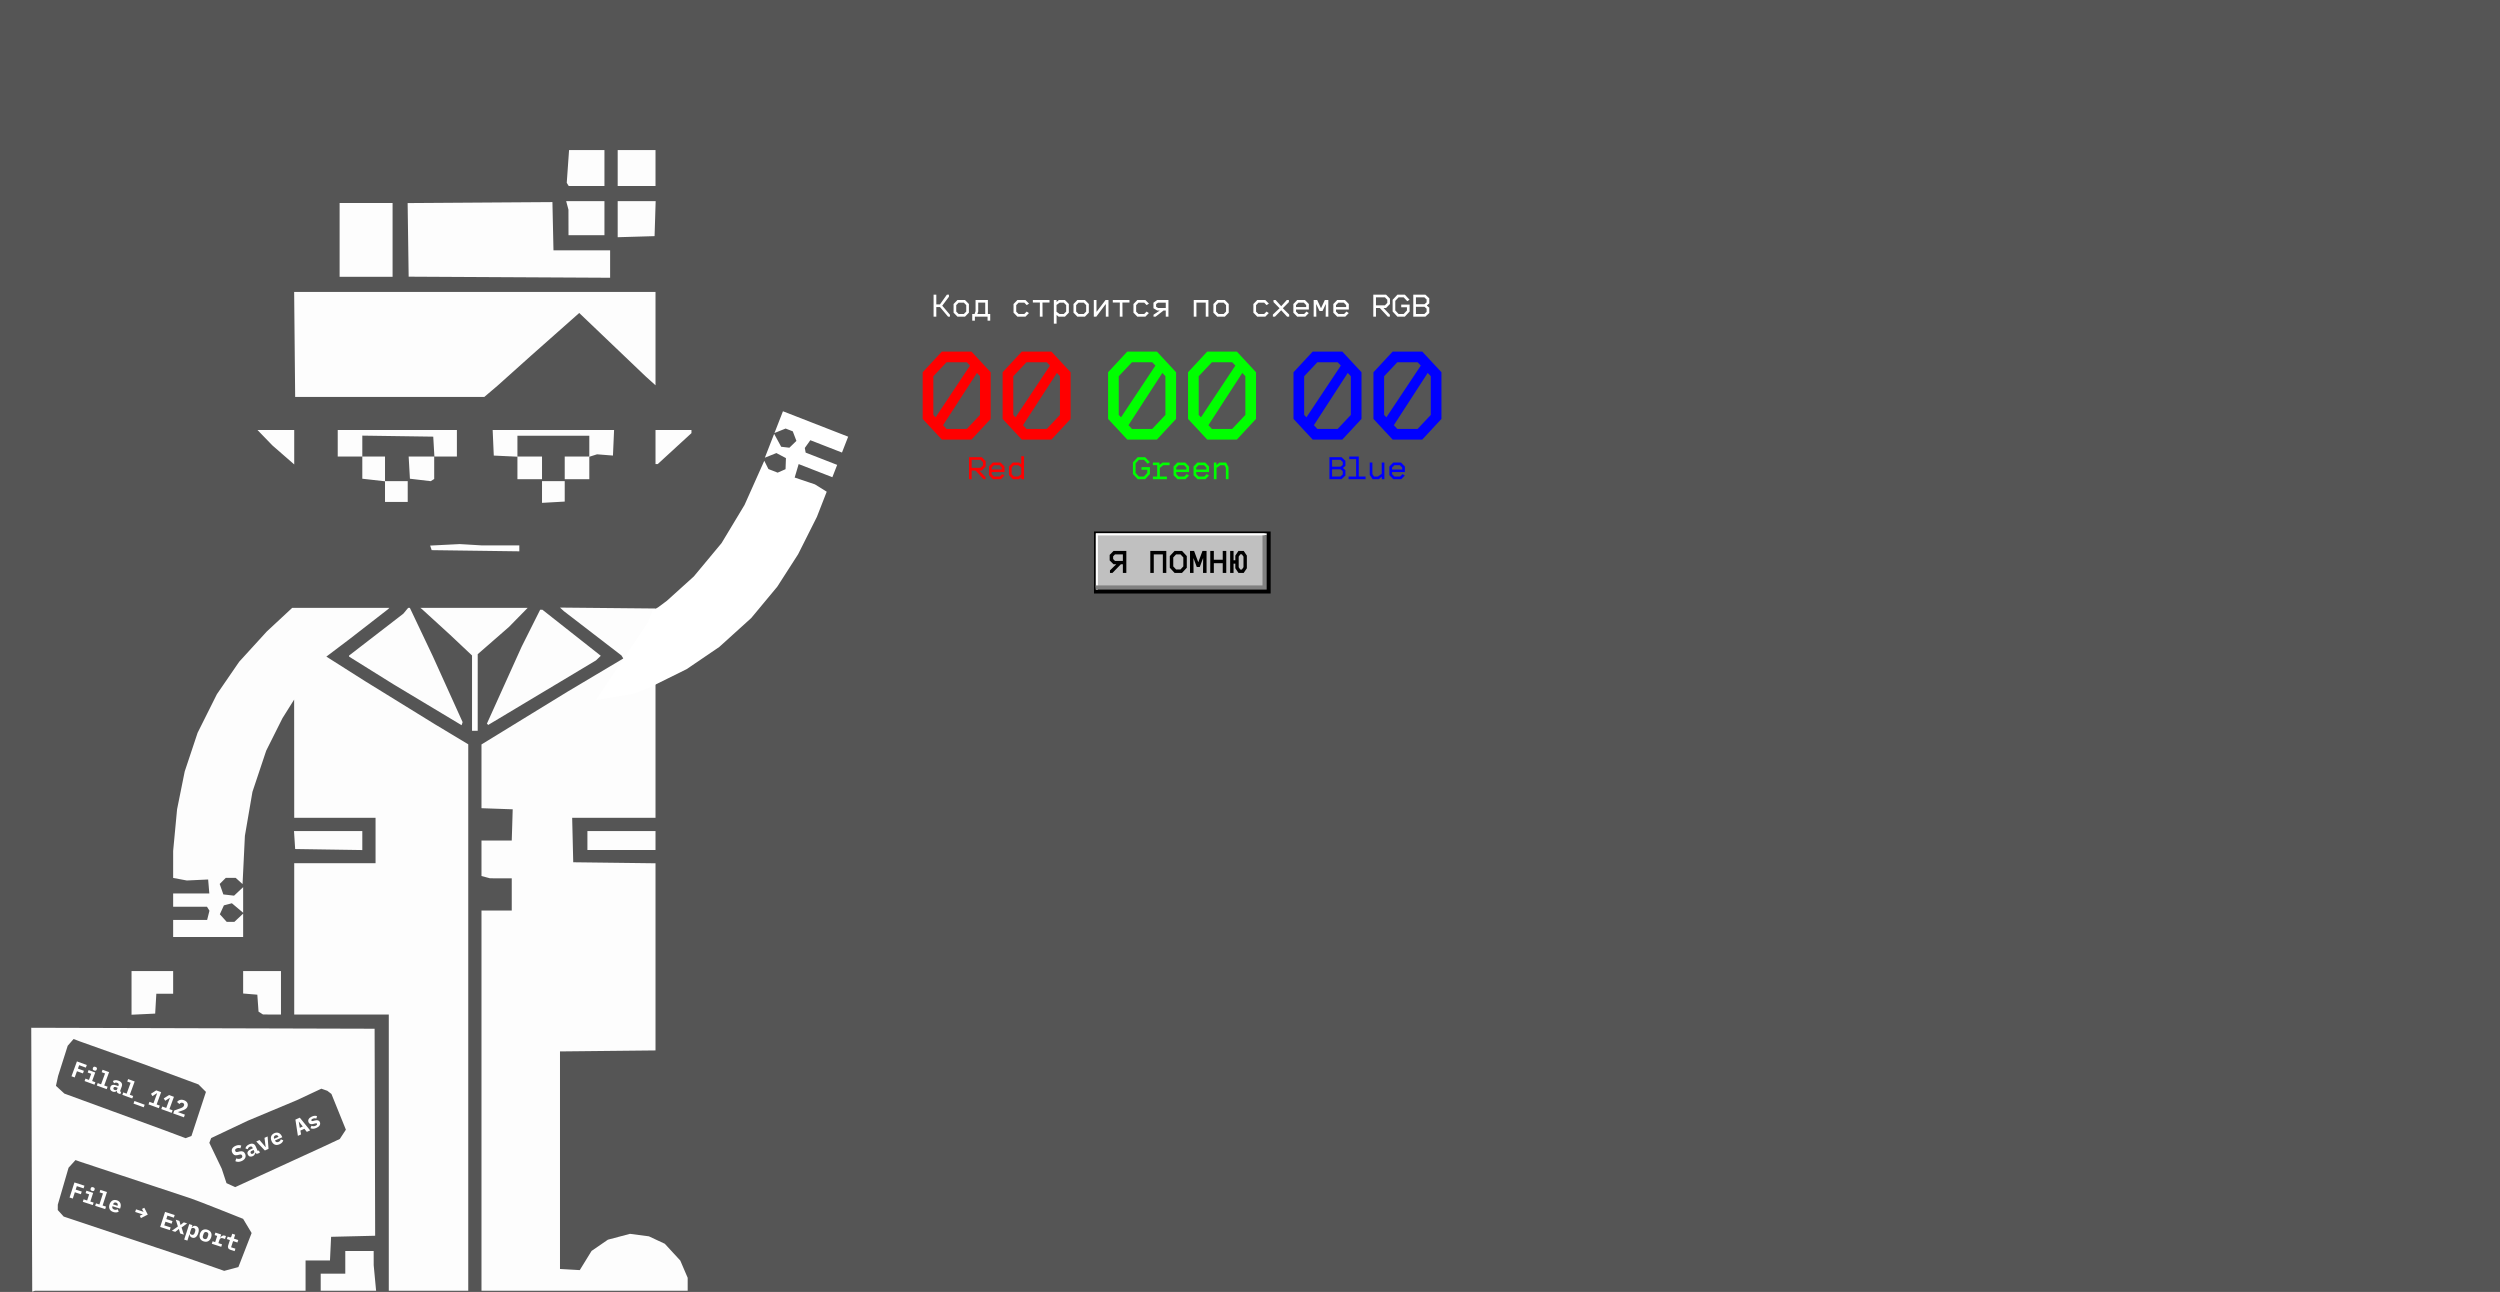 <?xml version="1.0" encoding="UTF-8"?> <svg xmlns="http://www.w3.org/2000/svg" width="1200" height="620" viewBox="0 0 1200 620" fill="none"><rect x="0" y="0" width="1200" height="620" fill="#333333" stroke="none"/><g clip-path="url(#clip0_217_156)"><rect width="1200" height="620" fill="#555555"></rect><path fill-rule="evenodd" clip-rule="evenodd" d="M272.596 79.891L272.041 87.751L272.515 88.517L272.988 89.283H281.56H290.133V80.657V72.031H281.642H273.151L272.596 79.891ZM296.489 80.657V89.283H305.568H314.648V80.657V72.031H305.568H296.489V80.657ZM230.413 97.239L195.664 97.477L195.91 115.139L196.156 132.801L244.506 133.061L292.857 133.32L292.857 126.737V120.155H279.263H265.67L265.416 108.578L265.163 97.001L230.413 97.239ZM272.309 98.59L272.856 100.633L272.868 106.762L272.881 112.891H281.507H290.133V104.719V96.547H280.946H271.761L272.309 98.59ZM296.489 105.205V113.864L305.341 113.604L314.194 113.345L314.456 104.946L314.716 96.547H305.603H296.489V105.205ZM163.015 115.161V132.866H175.726H188.438V115.161V97.455H175.726H163.015V115.161ZM141.435 165.327L141.677 190.523H187.076H232.475L235.653 187.818L238.831 185.113L247.003 177.793L255.175 170.473L266.601 160.352L278.028 150.231L293.898 165.383L309.768 180.536L312.208 182.737L314.648 184.938V162.534V140.13H227.921H141.194L141.435 165.327ZM127.192 210.123L130.781 213.832L136.002 218.385L141.223 222.937V214.675V206.413H132.413H123.602L127.192 210.123ZM162.107 212.769V219.125H168.008H173.91V224.456V229.787L179.358 230.402L184.806 231.019V235.968V240.917H190.254H195.702V235.923V230.929H190.254H184.806V225.027V219.125H179.358H173.91V214.111V209.097L190.935 209.344L207.96 209.591L208.234 214.358L208.509 219.125L202.332 219.123L196.156 219.121L196.457 224.455L196.76 229.788L201.741 230.374L206.722 230.96L207.568 230.437L208.414 229.914V224.519V219.125H213.862H219.31V212.769V206.413H190.708H162.107V212.769ZM236.747 212.542L237.015 218.671L242.69 218.942L248.365 219.211V224.617V230.021H254.267H260.169V224.573V219.125H254.267H248.365V214.131V209.137H265.617H282.869V214.131V219.125H276.967H271.065V224.573V230.021H276.967H282.869V224.634V219.248L284.726 218.658L286.582 218.069L290.4 218.37L294.219 218.671L294.487 212.542L294.755 206.413H265.617H236.479L236.747 212.542ZM314.648 214.585V222.757H315.173H315.699L323.799 215.328L331.9 207.9V207.156V206.413H323.274H314.648V214.585ZM260.167 236.15L260.165 241.371L265.615 241.063L271.065 240.755V235.842V230.929H265.617H260.169L260.167 236.15ZM213.572 261.517L206.473 261.879L206.837 262.974L207.202 264.07L228.237 264.354L249.273 264.637V263.219V261.8H240.327H231.38L226.026 261.477L220.672 261.155L213.572 261.517ZM134.166 297.439L128.062 303.114L121.435 310.378L114.809 317.642L109.452 325.439L104.097 333.238L99.473 342.489L94.849 351.739L91.756 361.022L88.662 370.305L86.83 379.385L84.997 388.464L84.055 398.452L83.114 408.44L83.113 414.922L83.112 421.404L86.395 422.02L89.678 422.636L94.794 422.394L99.909 422.153L100.191 425.511L100.473 428.87H91.792H83.112V432.048V435.226H91.23H99.348L99.941 436.186L100.534 437.145L99.978 439.364L99.421 441.582H91.266H83.112V445.668V449.754H99.909H116.707V444.148V438.541L114.606 440.516L112.504 442.49H110.661H108.817L107.17 440.67L105.524 438.85L106.499 436.71L107.474 434.57L109.391 434.069L111.307 433.567L114.007 435.84L116.707 438.111V431.971V425.829L114.532 427.873L112.356 429.917L109.782 429.62L107.207 429.324L106.329 426.812L105.451 424.302L106.912 422.84L108.373 421.379H110.754H113.135L114.78 422.868L116.426 424.356L116.989 412.767L117.551 401.176L119.363 390.629L121.175 380.083L124.477 370.199L127.779 360.317L131.688 352.513L135.597 344.708L138.393 340.255L141.188 335.801L141.206 364.176L141.223 392.55H160.745H180.266V403.446V414.342H160.745H141.223V450.662V486.981H163.922H186.622V553.264V619.547H205.69H224.758V488.404V357.261L216.813 352.488L208.868 347.717L192.07 337.349L175.272 326.982L165.963 321.076L156.652 315.171L162.227 310.958L167.801 306.746L176.985 299.617L186.168 292.489L186.547 292.126L186.925 291.764H163.597H140.269L134.166 297.439ZM194.758 293.17L193.591 294.576L180.572 304.621L167.554 314.665V314.918V315.171L178.111 321.76L188.667 328.349L205.117 338.223L221.567 348.096L221.813 347.36L222.058 346.623L214.886 330.77L207.715 314.918L202.221 303.341L196.729 291.764H196.327H195.924L194.758 293.17ZM202.133 292.054L202.512 292.344L209.322 298.565L216.132 304.786L221.353 309.708L226.574 314.629V332.706V350.783H227.936H229.298L229.3 332.396L229.303 314.01L236.791 307.479L244.279 300.95L248.785 296.357L253.291 291.764H227.523H201.756L202.133 292.054ZM254.842 301.525L250.406 310.378L242.063 328.857L233.72 347.337L234.034 347.651L234.347 347.964L260.197 332.486L286.047 317.009L287.217 315.896L288.387 314.782L274.371 303.727L260.354 292.672H259.816H259.277L254.842 301.525ZM141.4 403.219L141.677 407.532L157.794 407.78L173.91 408.028V403.467V398.906H157.517H141.123L141.4 403.219ZM281.961 403.446V407.986H298.304H314.648V403.446V398.906H298.304H281.961V403.446ZM63.136 476.583V487.067L68.811 486.798L74.486 486.527L74.76 481.76L75.035 476.993H79.073H83.112V471.545V466.097H73.124H63.136V476.583ZM116.707 471.491V476.883L120.112 477.166L123.517 477.447L123.807 481.519L124.096 485.589L125.169 486.271L126.241 486.953L130.554 486.967L134.867 486.981V476.539V466.097H125.787H116.707V471.491ZM15.233 556.664L15.467 620.001L16.148 619.774L16.829 619.547H81.75H146.671V612.283V605.019H152.529H158.388L158.658 599.344L158.929 593.669L169.501 593.414L180.074 593.159L179.943 543.475L179.812 493.791L97.406 493.559L15 493.327L15.233 556.664ZM53.148 505.153L68.13 510.49L81.699 515.508L95.269 520.526L97.062 522.319L98.855 524.112L95.377 534.687L91.899 545.261L90.506 545.796L89.113 546.331L84.07 544.439L79.026 542.547L54.964 533.736L30.902 524.924L28.878 523.064L26.853 521.202L27.369 518.846L27.884 516.491L30.192 509.227L32.5 501.963L33.914 500.342L35.328 498.72L36.747 499.268L38.166 499.815L53.148 505.153ZM158.101 524.339L159.089 525.096L162.557 533.674L166.024 542.252L164.566 544.477L163.109 546.7L159.203 548.53L155.297 550.359L134.099 560.089L112.901 569.819L110.808 568.867L108.716 567.913L107.573 564.448L106.43 560.982L103.455 554.774L100.481 548.566L100.922 547.418L101.362 546.271L110.17 542.099L118.977 537.928L130.781 532.987L142.585 528.046L148.421 525.31L154.257 522.573L155.685 523.078L157.113 523.582L158.101 524.339ZM64.952 566.406L91.738 575.285L97.173 577.326L106.43 580.958L116.694 585.044L120.78 591.853L114.425 608.197L107.615 610.013L89.472 603.657L74.744 598.73L60.015 593.802L30.559 583.947L29.142 582.38L27.724 580.815L27.736 579.524L27.747 578.234L30.328 569.371L32.908 560.509L34.573 558.67L36.236 556.832L37.201 557.179L38.166 557.526L64.952 566.406ZM165.738 605.927V611.375H159.837H153.935V615.461V619.547H167.232H180.529L179.95 613.418L179.371 607.289L179.365 603.884L179.358 600.479H172.548H165.738V605.927Z" fill="#FDFDFD"></path><path d="M269.703 292.479L270.611 293.319L284.452 303.969L298.293 314.618L298.74 315.343L299.188 316.066L285.807 324.031L272.427 331.996L251.77 344.665L231.113 357.334V372.636V387.937L238.604 388.201L246.095 388.464L246.002 391.642L245.908 394.82L245.775 399.133L245.641 403.446H238.377H231.113V411.966V420.486L233.156 421.034L235.199 421.581L240.42 421.593L245.641 421.606V429.324V437.042H238.377H231.113V528.294V619.547H280.599H330.084V616.444V613.342L328.313 609.208L326.54 605.075L322.823 601.041L319.106 597.008L315.287 595.222L311.47 593.435L306.93 592.84L302.39 592.243L297.094 593.645L291.799 595.048L287.876 597.746L283.954 600.445L281.121 605.048L278.288 609.653L273.542 609.379L268.795 609.105V556.896V504.687L291.722 504.444L314.648 504.202V459.289V414.378L294.9 414.133L275.151 413.888L274.895 403.219L274.64 392.55H294.643H314.648V362.197V331.845V292.082L301.028 291.95L268.795 291.637L269.703 292.479Z" fill="#FDFDFD"></path><path d="M286.02 336.018L311.027 298.698L313.266 292.955L315.84 291.548L320.063 288.415L326.54 282.563L333.016 276.712L339.682 268.704L346.349 260.695L351.868 251.527L357.387 242.358L362.121 231.764L366.855 221.17L367.847 223.154L368.839 225.139L371.057 226.004L373.276 226.869L375.168 226.039L377.06 225.207L377.154 222.549L377.248 219.89L374.957 218.679L372.666 217.468L369.897 218.582L367.128 219.696L369.358 213.974L371.589 208.252L373.28 211.35L374.969 214.448L376.937 214.676L378.905 214.905L380.591 213.266L382.277 211.626L381.404 209.333L380.531 207.039L378.813 206.369L377.095 205.7L374.42 206.775L371.745 207.852L373.781 202.628L375.818 197.405L391.468 203.507L407.119 209.608L405.634 213.415L404.15 217.222L396.553 214.26L388.955 211.298L387.631 213.162L386.306 215.027L386.51 216.136L386.714 217.246L394.278 220.195L401.842 223.144L400.687 226.104L399.533 229.065L391.446 225.912L383.357 222.759L382.4 225.991L381.443 229.222L386.297 230.856L391.151 232.489L393.986 234.255L396.821 236.022L394.466 242.06L392.111 248.099L387.606 257.063L383.101 266.026L378.094 273.82L373.089 281.614L366.835 289.139L360.581 296.665L352.914 303.604L345.245 310.543L337.423 315.864L329.6 321.184L320.788 325.545L311.974 329.905L304.227 332.975L286.02 336.018Z" fill="white"></path><path d="M34.317 516.618L36.925 509.474L41.664 511.204L41.205 512.463L38.001 511.294L37.403 512.931L40.269 513.978L39.809 515.237L36.944 514.19L35.852 517.179L34.317 516.618ZM45.208 513.844C44.867 513.719 44.653 513.564 44.566 513.378C44.489 513.187 44.487 512.993 44.559 512.795L44.667 512.498C44.742 512.293 44.869 512.146 45.048 512.057C45.235 511.971 45.499 511.99 45.84 512.114C46.181 512.239 46.391 512.393 46.471 512.577C46.558 512.763 46.564 512.958 46.489 513.163L46.381 513.46C46.309 513.658 46.178 513.804 45.989 513.897C45.81 513.986 45.549 513.968 45.208 513.844ZM41.027 517.734L42.706 518.347L43.775 515.42L42.096 514.807L42.526 513.63L45.719 514.796L44.221 518.9L45.776 519.468L45.346 520.645L40.597 518.911L41.027 517.734ZM46.898 519.878L48.515 520.468L50.421 515.248L48.804 514.658L49.234 513.481L52.365 514.624L50.03 521.021L51.647 521.612L51.217 522.789L46.468 521.055L46.898 519.878ZM56.894 524.861C56.58 524.746 56.356 524.576 56.222 524.349C56.091 524.116 56.063 523.842 56.139 523.53L56.088 523.511C55.865 523.824 55.578 524.017 55.227 524.09C54.882 524.165 54.505 524.128 54.096 523.979C53.584 523.792 53.221 523.505 53.007 523.117C52.802 522.725 52.79 522.28 52.972 521.782C53.174 521.229 53.525 520.894 54.025 520.774C54.524 520.655 55.163 520.738 55.941 521.022L56.791 521.332L56.888 521.066C57.002 520.752 57.013 520.489 56.92 520.277C56.837 520.061 56.621 519.89 56.273 519.763C55.952 519.646 55.671 519.612 55.428 519.663C55.185 519.713 54.956 519.812 54.74 519.957L54.181 518.917C54.468 518.682 54.834 518.537 55.279 518.483C55.733 518.425 56.257 518.504 56.851 518.721C57.574 518.985 58.076 519.358 58.356 519.839C58.646 520.316 58.669 520.889 58.425 521.557L57.58 523.871L58.164 524.084L57.764 525.179L56.894 524.861ZM55.032 523.195C55.298 523.292 55.546 523.31 55.778 523.247C56.01 523.185 56.17 523.031 56.26 522.785L56.492 522.151L55.683 521.855C55.062 521.629 54.676 521.724 54.524 522.14L54.449 522.344C54.382 522.529 54.402 522.695 54.511 522.843C54.619 522.99 54.793 523.108 55.032 523.195ZM59.172 524.359L60.789 524.949L62.695 519.729L61.078 519.139L61.508 517.962L64.64 519.105L62.304 525.502L63.921 526.093L63.492 527.27L58.742 525.536L59.172 524.359ZM64.08 529.712L64.532 528.473L69.445 530.267L68.993 531.505L64.08 529.712ZM71.283 530.114L71.735 528.876L73.659 529.578L75.408 524.788L75.316 524.755L73.167 526.128L72.465 525.001L74.996 523.374L77.35 524.233L75.194 530.139L76.709 530.692L76.257 531.93L71.283 530.114ZM77.42 532.355L77.872 531.116L79.796 531.819L81.545 527.029L81.453 526.995L79.304 528.368L78.602 527.242L81.133 525.614L83.487 526.474L81.331 532.379L82.846 532.933L82.394 534.171L77.42 532.355ZM88.275 536.318L83.137 534.442L83.649 533.04L86.584 531.989C87.095 531.797 87.481 531.609 87.741 531.426C88.002 531.242 88.182 531.014 88.281 530.741L88.319 530.639C88.428 530.339 88.422 530.081 88.299 529.866C88.179 529.644 87.969 529.479 87.669 529.369C87.327 529.245 87.029 529.248 86.772 529.378C86.516 529.509 86.3 529.697 86.125 529.942L84.971 528.941C85.143 528.725 85.34 528.535 85.563 528.369C85.789 528.196 86.041 528.067 86.319 527.983C86.604 527.902 86.91 527.867 87.239 527.878C87.569 527.883 87.926 527.955 88.308 528.095C88.697 528.237 89.025 528.418 89.292 528.64C89.559 528.861 89.764 529.106 89.906 529.374C90.047 529.642 90.124 529.929 90.136 530.235C90.151 530.534 90.102 530.838 89.99 531.145C89.88 531.445 89.728 531.702 89.534 531.918C89.348 532.128 89.127 532.311 88.87 532.464C88.62 532.62 88.338 532.757 88.024 532.874C87.718 532.994 87.394 533.108 87.053 533.216L85.307 533.773L88.746 535.029L88.275 536.318Z" fill="white"></path><path d="M116.009 557.304C115.425 557.563 114.874 557.692 114.357 557.691C113.84 557.689 113.375 557.582 112.963 557.367L113.405 556.027C113.781 556.194 114.148 556.278 114.506 556.278C114.87 556.275 115.208 556.205 115.521 556.067C115.879 555.908 116.116 555.707 116.231 555.466C116.347 555.224 116.338 554.953 116.206 554.655C116.097 554.409 115.941 554.255 115.739 554.194C115.544 554.13 115.265 554.146 114.903 554.243L114.123 554.446C113.451 554.616 112.898 554.587 112.463 554.359C112.025 554.124 111.693 553.751 111.467 553.239C111.169 552.569 111.159 551.953 111.435 551.394C111.709 550.828 112.241 550.37 113.031 550.019C113.569 549.781 114.074 549.656 114.546 549.646C115.018 549.635 115.44 549.718 115.812 549.895L115.385 551.216C115.108 551.093 114.818 551.031 114.516 551.03C114.21 551.022 113.898 551.089 113.579 551.23C112.909 551.527 112.695 551.952 112.94 552.503C113.046 552.742 113.198 552.889 113.397 552.944C113.603 552.995 113.889 552.976 114.254 552.886L115.038 552.693C115.647 552.542 116.176 552.562 116.626 552.752C117.075 552.942 117.422 553.313 117.667 553.864C117.811 554.189 117.888 554.517 117.899 554.845C117.907 555.168 117.844 555.482 117.709 555.788C117.572 556.087 117.362 556.367 117.08 556.627C116.804 556.884 116.448 557.11 116.009 557.304ZM123.902 553.663C123.596 553.798 123.316 553.831 123.063 553.761C122.806 553.684 122.597 553.506 122.434 553.229L122.384 553.251C122.441 553.631 122.369 553.969 122.166 554.265C121.97 554.559 121.673 554.794 121.275 554.97C120.777 555.191 120.316 555.236 119.893 555.106C119.474 554.966 119.156 554.654 118.941 554.169C118.703 553.631 118.722 553.146 118.999 552.713C119.276 552.281 119.793 551.896 120.55 551.561L121.377 551.194L121.262 550.935C121.127 550.63 120.952 550.433 120.739 550.345C120.529 550.248 120.254 550.274 119.915 550.424C119.603 550.562 119.377 550.734 119.238 550.939C119.098 551.144 119.001 551.373 118.947 551.628L117.823 551.268C117.866 550.9 118.029 550.541 118.312 550.193C118.598 549.836 119.03 549.529 119.608 549.273C120.312 548.961 120.932 548.881 121.468 549.033C122.008 549.175 122.422 549.571 122.71 550.222L123.708 552.473L124.276 552.222L124.748 553.288L123.902 553.663ZM121.405 553.757C121.663 553.642 121.855 553.482 121.978 553.276C122.101 553.07 122.11 552.848 122.004 552.609L121.73 551.991L120.944 552.34C120.339 552.608 120.127 552.944 120.306 553.35L120.395 553.549C120.474 553.728 120.604 553.833 120.785 553.864C120.966 553.896 121.172 553.86 121.405 553.757ZM127.135 552.23L123.014 547.907L124.568 547.218L126.211 549.123L127.459 550.62L127.538 550.585L127.267 548.655L126.959 546.158L128.453 545.496L128.888 551.453L127.135 552.23ZM134.177 549.252C133.314 549.634 132.554 549.685 131.897 549.404C131.24 549.123 130.729 548.571 130.364 547.748C130.178 547.329 130.069 546.929 130.034 546.547C130.004 546.155 130.043 545.796 130.153 545.469C130.266 545.133 130.449 544.838 130.701 544.583C130.957 544.318 131.278 544.101 131.663 543.93C132.048 543.759 132.422 543.669 132.783 543.66C133.142 543.644 133.477 543.702 133.79 543.834C134.102 543.965 134.387 544.169 134.644 544.444C134.905 544.71 135.124 545.042 135.3 545.44L135.495 545.879L131.978 547.437L132.018 547.527C132.165 547.859 132.387 548.082 132.684 548.197C132.979 548.305 133.325 548.271 133.723 548.094C134.029 547.959 134.266 547.786 134.435 547.576C134.601 547.359 134.722 547.119 134.796 546.856L135.977 547.369C135.886 547.703 135.702 548.04 135.422 548.378C135.143 548.716 134.728 549.007 134.177 549.252ZM132.141 544.981C131.822 545.123 131.611 545.336 131.507 545.62C131.406 545.895 131.429 546.199 131.577 546.531L131.612 546.61L133.684 545.692L133.648 545.612C133.498 545.274 133.288 545.049 133.016 544.939C132.752 544.826 132.46 544.84 132.141 544.981ZM147.275 543.303L146.095 541.824L144.192 542.667L144.506 544.531L142.992 545.202L141.793 537.414L143.904 536.478L148.869 542.597L147.275 543.303ZM143.489 538.391L143.409 538.426L143.897 541.356L145.332 540.72L143.489 538.391ZM151.896 541.398C151.325 541.651 150.789 541.785 150.287 541.801C149.792 541.814 149.372 541.718 149.027 541.513L149.514 540.38C149.811 540.511 150.12 540.58 150.441 540.589C150.766 540.588 151.102 540.511 151.447 540.357C151.739 540.228 151.949 540.083 152.077 539.923C152.202 539.757 152.223 539.581 152.141 539.395C152.076 539.248 151.975 539.174 151.839 539.171C151.699 539.161 151.523 539.184 151.309 539.239L150.425 539.476C150.177 539.546 149.94 539.591 149.711 539.613C149.479 539.629 149.264 539.609 149.065 539.554C148.866 539.499 148.685 539.405 148.522 539.27C148.359 539.136 148.223 538.946 148.114 538.7C147.876 538.162 147.895 537.649 148.171 537.161C148.447 536.673 148.958 536.265 149.701 535.935C150.206 535.711 150.665 535.591 151.079 535.575C151.497 535.548 151.867 535.614 152.192 535.773L151.826 536.936C151.599 536.838 151.341 536.785 151.052 536.778C150.763 536.771 150.449 536.843 150.111 536.993C149.54 537.246 149.331 537.545 149.484 537.891C149.551 538.043 149.655 538.125 149.794 538.134C149.931 538.137 150.106 538.111 150.32 538.056L151.194 537.824C151.441 537.754 151.681 537.711 151.912 537.696C152.141 537.674 152.355 537.691 152.554 537.746C152.759 537.797 152.944 537.89 153.107 538.025C153.269 538.159 153.405 538.349 153.514 538.595C153.753 539.133 153.732 539.651 153.452 540.148C153.178 540.643 152.66 541.059 151.896 541.398Z" fill="white"></path><path d="M33.386 574.805L35.737 567.572L40.534 569.132L40.12 570.406L36.877 569.352L36.338 571.01L39.239 571.953L38.825 573.228L35.923 572.285L34.94 575.31L33.386 574.805ZM44.17 571.643C43.825 571.531 43.606 571.383 43.513 571.2C43.428 571.012 43.419 570.818 43.484 570.618L43.582 570.317C43.649 570.11 43.771 569.959 43.947 569.863C44.13 569.77 44.394 569.779 44.74 569.892C45.085 570.004 45.301 570.15 45.387 570.331C45.481 570.514 45.494 570.709 45.426 570.917L45.328 571.217C45.263 571.418 45.138 571.568 44.953 571.668C44.777 571.763 44.516 571.755 44.17 571.643ZM40.131 575.68L41.831 576.233L42.794 573.269L41.095 572.717L41.482 571.525L44.715 572.576L43.364 576.731L44.939 577.243L44.552 578.435L39.744 576.872L40.131 575.68ZM46.075 577.612L47.712 578.145L49.43 572.86L47.793 572.328L48.18 571.136L51.351 572.167L49.246 578.643L50.883 579.175L50.496 580.367L45.688 578.804L46.075 577.612ZM54.41 581.777C53.512 581.485 52.912 581.015 52.611 580.367C52.31 579.719 52.298 578.967 52.577 578.11C52.718 577.675 52.904 577.304 53.134 576.997C53.373 576.685 53.642 576.444 53.941 576.274C54.25 576.099 54.584 576.001 54.942 575.98C55.309 575.955 55.693 576.007 56.094 576.137C56.495 576.267 56.833 576.45 57.108 576.684C57.385 576.912 57.596 577.179 57.741 577.486C57.885 577.793 57.962 578.134 57.969 578.511C57.985 578.883 57.926 579.276 57.792 579.691L57.643 580.147L53.986 578.958L53.955 579.051C53.843 579.396 53.859 579.711 54.004 579.995C54.151 580.272 54.431 580.477 54.846 580.612C55.163 580.715 55.455 580.745 55.721 580.702C55.99 580.652 56.239 580.553 56.47 580.407L57.006 581.578C56.716 581.766 56.354 581.893 55.92 581.958C55.487 582.023 54.983 581.963 54.41 581.777ZM55.747 577.239C55.416 577.131 55.116 577.148 54.848 577.29C54.59 577.428 54.404 577.669 54.292 578.015L54.265 578.098L56.42 578.798L56.447 578.715C56.562 578.363 56.555 578.055 56.427 577.792C56.305 577.531 56.079 577.347 55.747 577.239ZM67.651 584.683L67.092 583.584L67.916 583.165L68.5 582.919L68.503 582.874L67.66 582.646L64.883 581.744L65.294 580.48L68.071 581.382L68.887 581.693L68.91 581.655L68.583 581.113L68.163 580.289L69.261 579.73L70.933 583.011L67.651 584.683ZM76.879 588.942L79.23 581.71L83.851 583.212L83.437 584.486L80.37 583.489L79.831 585.147L82.794 586.111L82.38 587.385L79.416 586.422L78.847 588.173L81.914 589.17L81.5 590.445L76.879 588.942ZM82.501 590.77L85.383 588.705L84.374 585.467L86.125 586.036L86.415 587.081L86.625 587.917L86.708 587.944L87.379 587.395L88.239 586.723L89.845 587.245L87.151 589.188L88.242 592.636L86.48 592.063L86.133 590.839L85.899 589.973L85.817 589.946L85.128 590.513L84.118 591.295L82.501 590.77ZM90.825 587.564L92.359 588.062L92.042 589.037L92.115 589.06C92.349 588.785 92.625 588.584 92.941 588.458C93.257 588.331 93.629 588.338 94.057 588.477C94.354 588.574 94.606 588.716 94.812 588.906C95.025 589.097 95.18 589.335 95.279 589.619C95.384 589.905 95.428 590.24 95.41 590.624C95.399 591.01 95.315 591.445 95.158 591.928C95.001 592.412 94.813 592.813 94.595 593.132C94.384 593.452 94.151 593.698 93.898 593.867C93.651 594.039 93.385 594.14 93.101 594.17C92.823 594.201 92.536 594.169 92.239 594.073C91.81 593.933 91.504 593.723 91.321 593.442C91.139 593.154 91.036 592.826 91.01 592.459L90.938 592.435L89.947 595.482L88.414 594.983L90.825 587.564ZM91.963 592.665C92.308 592.778 92.608 592.76 92.862 592.614C93.118 592.46 93.306 592.197 93.428 591.824L93.697 590.995C93.818 590.622 93.819 590.302 93.7 590.034C93.583 589.759 93.352 589.565 93.007 589.453C92.737 589.366 92.481 589.355 92.238 589.421C92.002 589.489 91.838 589.665 91.746 589.948L91.234 591.523C91.142 591.807 91.171 592.045 91.322 592.239C91.48 592.436 91.693 592.578 91.963 592.665ZM97.757 595.867C97.343 595.732 96.99 595.548 96.699 595.316C96.41 595.077 96.188 594.799 96.031 594.481C95.882 594.165 95.801 593.814 95.789 593.428C95.777 593.042 95.842 592.632 95.983 592.196C96.125 591.761 96.314 591.391 96.55 591.086C96.787 590.781 97.058 590.545 97.365 590.377C97.678 590.212 98.021 590.121 98.393 590.104C98.767 590.081 99.162 590.136 99.576 590.271C99.991 590.406 100.343 590.593 100.631 590.832C100.923 591.064 101.143 591.338 101.292 591.654C101.449 591.972 101.533 592.324 101.545 592.71C101.557 593.095 101.492 593.506 101.351 593.941C101.209 594.376 101.02 594.746 100.784 595.051C100.547 595.356 100.272 595.592 99.959 595.757C99.652 595.925 99.311 596.02 98.937 596.044C98.565 596.06 98.172 596.001 97.757 595.867ZM98.128 594.727C98.473 594.839 98.778 594.819 99.041 594.668C99.304 594.517 99.499 594.244 99.627 593.851L99.903 593.001C100.031 592.607 100.033 592.272 99.91 591.995C99.786 591.718 99.551 591.523 99.206 591.411C98.86 591.299 98.556 591.318 98.293 591.469C98.03 591.621 97.835 591.893 97.707 592.287L97.43 593.137C97.302 593.53 97.3 593.866 97.424 594.143C97.548 594.42 97.783 594.614 98.128 594.727ZM102.057 595.809L103.29 596.21L104.253 593.246L103.02 592.845L103.407 591.654L106.174 592.553L105.682 594.066L105.755 594.089C105.866 593.912 105.992 593.747 106.134 593.594C106.284 593.437 106.447 593.31 106.623 593.215C106.809 593.114 107.012 593.054 107.232 593.034C107.452 593.014 107.694 593.047 107.956 593.132L108.464 593.297L108.006 594.707L106.866 594.336C106.486 594.213 106.162 594.233 105.895 594.399C105.63 594.557 105.444 594.798 105.339 595.123L104.823 596.708L106.585 597.281L106.198 598.472L101.669 597.001L102.057 595.809ZM110.639 599.916C110.086 599.736 109.722 599.458 109.547 599.08C109.372 598.702 109.358 598.289 109.504 597.84L110.352 595.229L108.902 594.757L109.289 593.566L110.232 593.872C110.46 593.946 110.637 593.954 110.763 593.896C110.889 593.837 110.991 593.687 111.069 593.445L111.477 592.192L112.886 592.65L112.273 594.536L114.356 595.213L113.969 596.404L111.886 595.727L110.923 598.691L113.005 599.368L112.618 600.559L110.639 599.916Z" fill="white"></path><path d="M452.096 211L442.88 201.08V178.68L452.096 168.76H466.304L475.52 178.68V201.08L466.304 211H452.096ZM448 180.6V199.16L449.088 200.312L465.6 175.48L464.064 173.88H454.336L448 180.6ZM468.928 179L452.672 204.088L454.336 205.88H464.064L470.4 199.16V180.6L468.928 179ZM490.471 211L481.255 201.08V178.68L490.471 168.76H504.679L513.895 178.68V201.08L504.679 211H490.471ZM486.375 180.6V199.16L487.463 200.312L503.975 175.48L502.439 173.88H492.711L486.375 180.6ZM507.303 179L491.047 204.088L492.711 205.88H502.439L508.775 199.16V180.6L507.303 179Z" fill="#FF0000"></path><path d="M541.096 211L531.88 201.08V178.68L541.096 168.76H555.304L564.52 178.68V201.08L555.304 211H541.096ZM537 180.6V199.16L538.088 200.312L554.6 175.48L553.064 173.88H543.336L537 180.6ZM557.928 179L541.672 204.088L543.336 205.88H553.064L559.4 199.16V180.6L557.928 179ZM579.471 211L570.255 201.08V178.68L579.471 168.76H593.679L602.895 178.68V201.08L593.679 211H579.471ZM575.375 180.6V199.16L576.463 200.312L592.975 175.48L591.439 173.88H581.711L575.375 180.6ZM596.303 179L580.047 204.088L581.711 205.88H591.439L597.775 199.16V180.6L596.303 179Z" fill="#00FF00"></path><path d="M630.096 211L620.88 201.08V178.68L630.096 168.76H644.304L653.52 178.68V201.08L644.304 211H630.096ZM626 180.6V199.16L627.088 200.312L643.6 175.48L642.064 173.88H632.336L626 180.6ZM646.928 179L630.672 204.088L632.336 205.88H642.064L648.4 199.16V180.6L646.928 179ZM668.471 211L659.255 201.08V178.68L668.471 168.76H682.679L691.895 178.68V201.08L682.679 211H668.471ZM664.375 180.6V199.16L665.463 200.312L681.975 175.48L680.439 173.88H670.711L664.375 180.6ZM685.303 179L669.047 204.088L670.711 205.88H680.439L686.775 199.16V180.6L685.303 179Z" fill="#0000FF"></path><path d="M455.496 142.432L452.28 146.72L455.976 151.088V152H455.064L451.192 147.376H449.432V152H448.12V141.44H449.432V146.096H451.192L454.504 141.44H455.496V142.432ZM463.202 152H459.586L457.714 150.08V145.92L459.586 144H463.202L465.074 145.92V150.08L463.202 152ZM458.994 149.552L460.146 150.72H462.642L463.794 149.552V146.448L462.642 145.28H460.146L458.994 146.448V149.552ZM467.948 153.92H466.668V150.72H467.788L468.268 149.344V144H474.188V150.72H475.308V153.92H474.028V152H467.948V153.92ZM469.548 149.52L469.148 150.72H472.908V145.248H469.548V149.52ZM492.223 152H488.367L486.495 150.08V145.92L488.367 144H492.223L493.935 145.76L492.815 146.448L491.679 145.28H488.927L487.791 146.448V149.6L488.927 150.72H491.663L492.815 149.552L493.903 150.272L492.223 152ZM500.425 152H499.113L499.145 145.232H495.769V144H503.769V145.232H500.393L500.425 152ZM507.155 155.36H505.843V144H507.155V144.896H507.219L508.259 144H511.171L513.043 145.92V150.08L511.171 152H508.131L507.219 151.216H507.155V155.36ZM507.123 149.632L508.595 150.72H510.611L511.763 149.552V146.448L510.611 145.28H508.643L507.123 146.368V149.632ZM520.764 152H517.148L515.276 150.08V145.92L517.148 144H520.764L522.636 145.92V150.08L520.764 152ZM516.556 149.552L517.708 150.72H520.204L521.356 149.552V146.448L520.204 145.28H517.708L516.556 146.448V149.552ZM526.214 152H525.03V144H526.31V149.568H526.438L530.662 144H532.07V152H530.79V146.048H530.662L526.214 152ZM538.8 152H537.488L537.52 145.232H534.144V144H542.144V145.232H538.768L538.8 152ZM549.786 152H545.93L544.058 150.08V145.92L545.93 144H549.786L551.498 145.76L550.378 146.448L549.242 145.28H546.49L545.354 146.448V149.6L546.49 150.72H549.226L550.378 149.552L551.466 150.272L549.786 152ZM554.691 152H553.683V151.072L556.563 149.136V149.072H555.523L553.651 147.952V145.296L555.459 144H560.851V152H559.571V149.072H558.467L554.691 152ZM554.931 147.264L555.859 147.84H559.571V145.28H555.859L554.931 145.952V147.264ZM574.279 152H572.999V144H580.039V152H578.759V145.248H574.279V152ZM587.921 152H584.305L582.433 150.08V145.92L584.305 144H587.921L589.793 145.92V150.08L587.921 152ZM583.713 149.552L584.865 150.72H587.361L588.513 149.552V146.448L587.361 145.28H584.865L583.713 146.448V149.552ZM607.348 152H603.492L601.62 150.08V145.92L603.492 144H607.348L609.06 145.76L607.94 146.448L606.804 145.28H604.052L602.916 146.448V149.6L604.052 150.72H606.788L607.94 149.552L609.028 150.272L607.348 152ZM611.982 152H610.974V150.992L614.19 147.952L611.278 145.008V144H612.286L614.942 146.944H615.006L617.662 144H618.67V145.008L615.758 147.952L618.814 150.992V152H617.806L615.006 148.96H614.942L611.982 152ZM626.536 152H622.68L620.808 150.08V145.92L622.68 144H626.376L628.248 145.92V148.592H622.088V149.552L623.24 150.72H625.976L627.128 149.552L628.216 150.272L626.536 152ZM622.088 146.448V147.376H626.968V146.448L625.816 145.28H623.24L622.088 146.448ZM631.841 152H630.561V144H632.241L634.033 147.84H634.129L635.921 144H637.601V152H636.321L636.401 146.016H636.337L634.801 149.28H633.361L631.825 146.016H631.761L631.841 152ZM645.723 152H641.867L639.995 150.08V145.92L641.867 144H645.563L647.435 145.92V148.592H641.275V149.552L642.427 150.72H645.163L646.315 149.552L647.403 150.272L645.723 152ZM641.275 146.448V147.376H646.155V146.448L645.003 145.28H642.427L641.275 146.448ZM667.183 143.36V145.92L665.311 147.84H664.095L667.135 151.056V152H666.175L662.303 147.84H660.463V152H659.183V141.44H665.311L667.183 143.36ZM660.463 142.72V146.56H664.767L665.903 145.392V143.904L664.767 142.72H660.463ZM674.312 152H670.76L668.456 149.52V143.92L670.76 141.44H674.312L676.584 143.872L675.496 144.576L673.752 142.72H671.32L669.736 144.416V149.024L671.32 150.72H673.752L675.336 149.024V147.488H672.584V146.224H676.616V149.52L674.312 152ZM684.178 152H678.37V141.44H684.178L686.05 143.2V145.616L684.93 146.56V146.72L686.05 147.68V150.24L684.178 152ZM679.65 142.72V146.016H683.746L684.77 145.136V143.744L683.682 142.72H679.65ZM679.65 147.264V150.72H683.682L684.77 149.696V148.16L683.746 147.264H679.65Z" fill="white"></path><path d="M473.12 221.36V223.92L471.248 225.84H470.032L473.072 229.056V230H472.112L468.24 225.84H466.4V230H465.12V219.44H471.248L473.12 221.36ZM466.4 220.72V224.56H470.704L471.84 223.392V221.904L470.704 220.72H466.4ZM480.442 230H476.586L474.714 228.08V223.92L476.586 222H480.282L482.154 223.92V226.592H475.994V227.552L477.146 228.72H479.882L481.034 227.552L482.122 228.272L480.442 230ZM475.994 224.448V225.376H480.874V224.448L479.722 223.28H477.146L475.994 224.448ZM489.092 230H486.18L484.308 228.08V223.92L486.18 222H489.156L490.132 222.816H490.196V218.96H491.508V230H490.196V229.104H490.132L489.092 230ZM485.588 227.552L486.74 228.72H488.756L490.228 227.632V224.368L488.708 223.28H486.74L485.588 224.448V227.552Z" fill="#FF0000"></path><path d="M549.656 230H546.104L543.8 227.52V221.92L546.104 219.44H549.656L551.928 221.872L550.84 222.576L549.096 220.72H546.664L545.08 222.416V227.024L546.664 228.72H549.096L550.68 227.024V225.488H547.928V224.224H551.96V227.52L549.656 230ZM560.114 230H553.394V228.752H555.442V223.248H553.394V222H556.53L556.546 223.072H556.642L558.05 222H561.394V223.28H558.37L556.722 224.624V228.752H560.114V230ZM569.036 230H565.18L563.308 228.08V223.92L565.18 222H568.876L570.748 223.92V226.592H564.588V227.552L565.74 228.72H568.476L569.628 227.552L570.716 228.272L569.036 230ZM564.588 224.448V225.376H569.468V224.448L568.316 223.28H565.74L564.588 224.448ZM578.629 230H574.773L572.901 228.08V223.92L574.773 222H578.469L580.341 223.92V226.592H574.181V227.552L575.333 228.72H578.069L579.221 227.552L580.309 228.272L578.629 230ZM574.181 224.448V225.376H579.061V224.448L577.909 223.28H575.333L574.181 224.448ZM583.935 230H582.655V222H583.887V223.184H583.935L585.375 222H588.463L589.695 224.144V230H588.415V224.496L587.711 223.28H585.791L583.935 224.592V230Z" fill="#00FF00"></path><path d="M643.928 230H638.12V219.44H643.928L645.8 221.2V223.616L644.68 224.56V224.72L645.8 225.68V228.24L643.928 230ZM639.4 220.72V224.016H643.496L644.52 223.136V221.744L643.432 220.72H639.4ZM639.4 225.264V228.72H643.432L644.52 227.696V226.16L643.496 225.264H639.4ZM655.474 230H647.314V228.752H650.93V220.368H647.634V219.12H652.21V228.752H655.474V230ZM661.788 230H658.86L657.468 227.936V222H658.748V227.536L659.548 228.72H661.372L663.228 227.408V222H664.508V230H663.276V228.848H663.228L661.788 230ZM672.629 230H668.773L666.901 228.08V223.92L668.773 222H672.469L674.341 223.92V226.592H668.181V227.552L669.333 228.72H672.069L673.221 227.552L674.309 228.272L672.629 230ZM668.181 224.448V225.376H673.061V224.448L671.909 223.28H669.333L668.181 224.448Z" fill="#0000FF"></path><path d="M525 255H610V285H525V255Z" fill="#C0C0C0"></path><path fill-rule="evenodd" clip-rule="evenodd" d="M607 256H526V282H607V256ZM525 255V285H610V255H525Z" fill="black"></path><path fill-rule="evenodd" clip-rule="evenodd" d="M526 256H608V257H527V283H526L526 256Z" fill="white"></path><path fill-rule="evenodd" clip-rule="evenodd" d="M608 283L526 283L526 281H606V257H608V283Z" fill="#808080"></path><path d="M532.64 266.36L534.512 264.44H540.64V275H538.976V270.84H538.032L533.984 275H532.784V273.8L535.808 270.84H534.48L532.64 269V266.36ZM535.2 269.256H538.976V266.104H535.2L534.304 267.048V268.328L535.2 269.256ZM553.812 275H552.148V264.44H559.828V275H558.164V266.104H553.812V275ZM563.805 275L561.501 272.52V266.92L563.805 264.44H567.357L569.661 266.92V272.52L567.357 275H563.805ZM563.165 267.56V271.88L564.525 273.336H566.637L567.997 271.88V267.56L566.637 266.104H564.525L563.165 267.56ZM572.903 275H571.207V264.44H573.159L575.127 269.752H575.223L577.191 264.44H579.143V275H577.447L577.511 268.008H577.431L575.879 272.168H574.455L572.919 268.008H572.839L572.903 275ZM586.913 268.68V264.44H588.609V275H586.913V270.328H582.641V275H580.929V264.44H582.641V268.68H586.913ZM592.107 275H590.475V264.44H592.107V268.92H592.955V266.68L594.459 264.44H596.971L598.491 266.68V272.76L596.971 275H594.459L592.955 272.76V270.568H592.107V275ZM594.571 272.248L595.339 273.368H596.107L596.875 272.248V267.192L596.107 266.072H595.339L594.571 267.192V272.248Z" fill="black"></path></g><defs><clipPath id="clip0_217_156"><rect width="1200" height="620" fill="white"></rect></clipPath></defs></svg> 